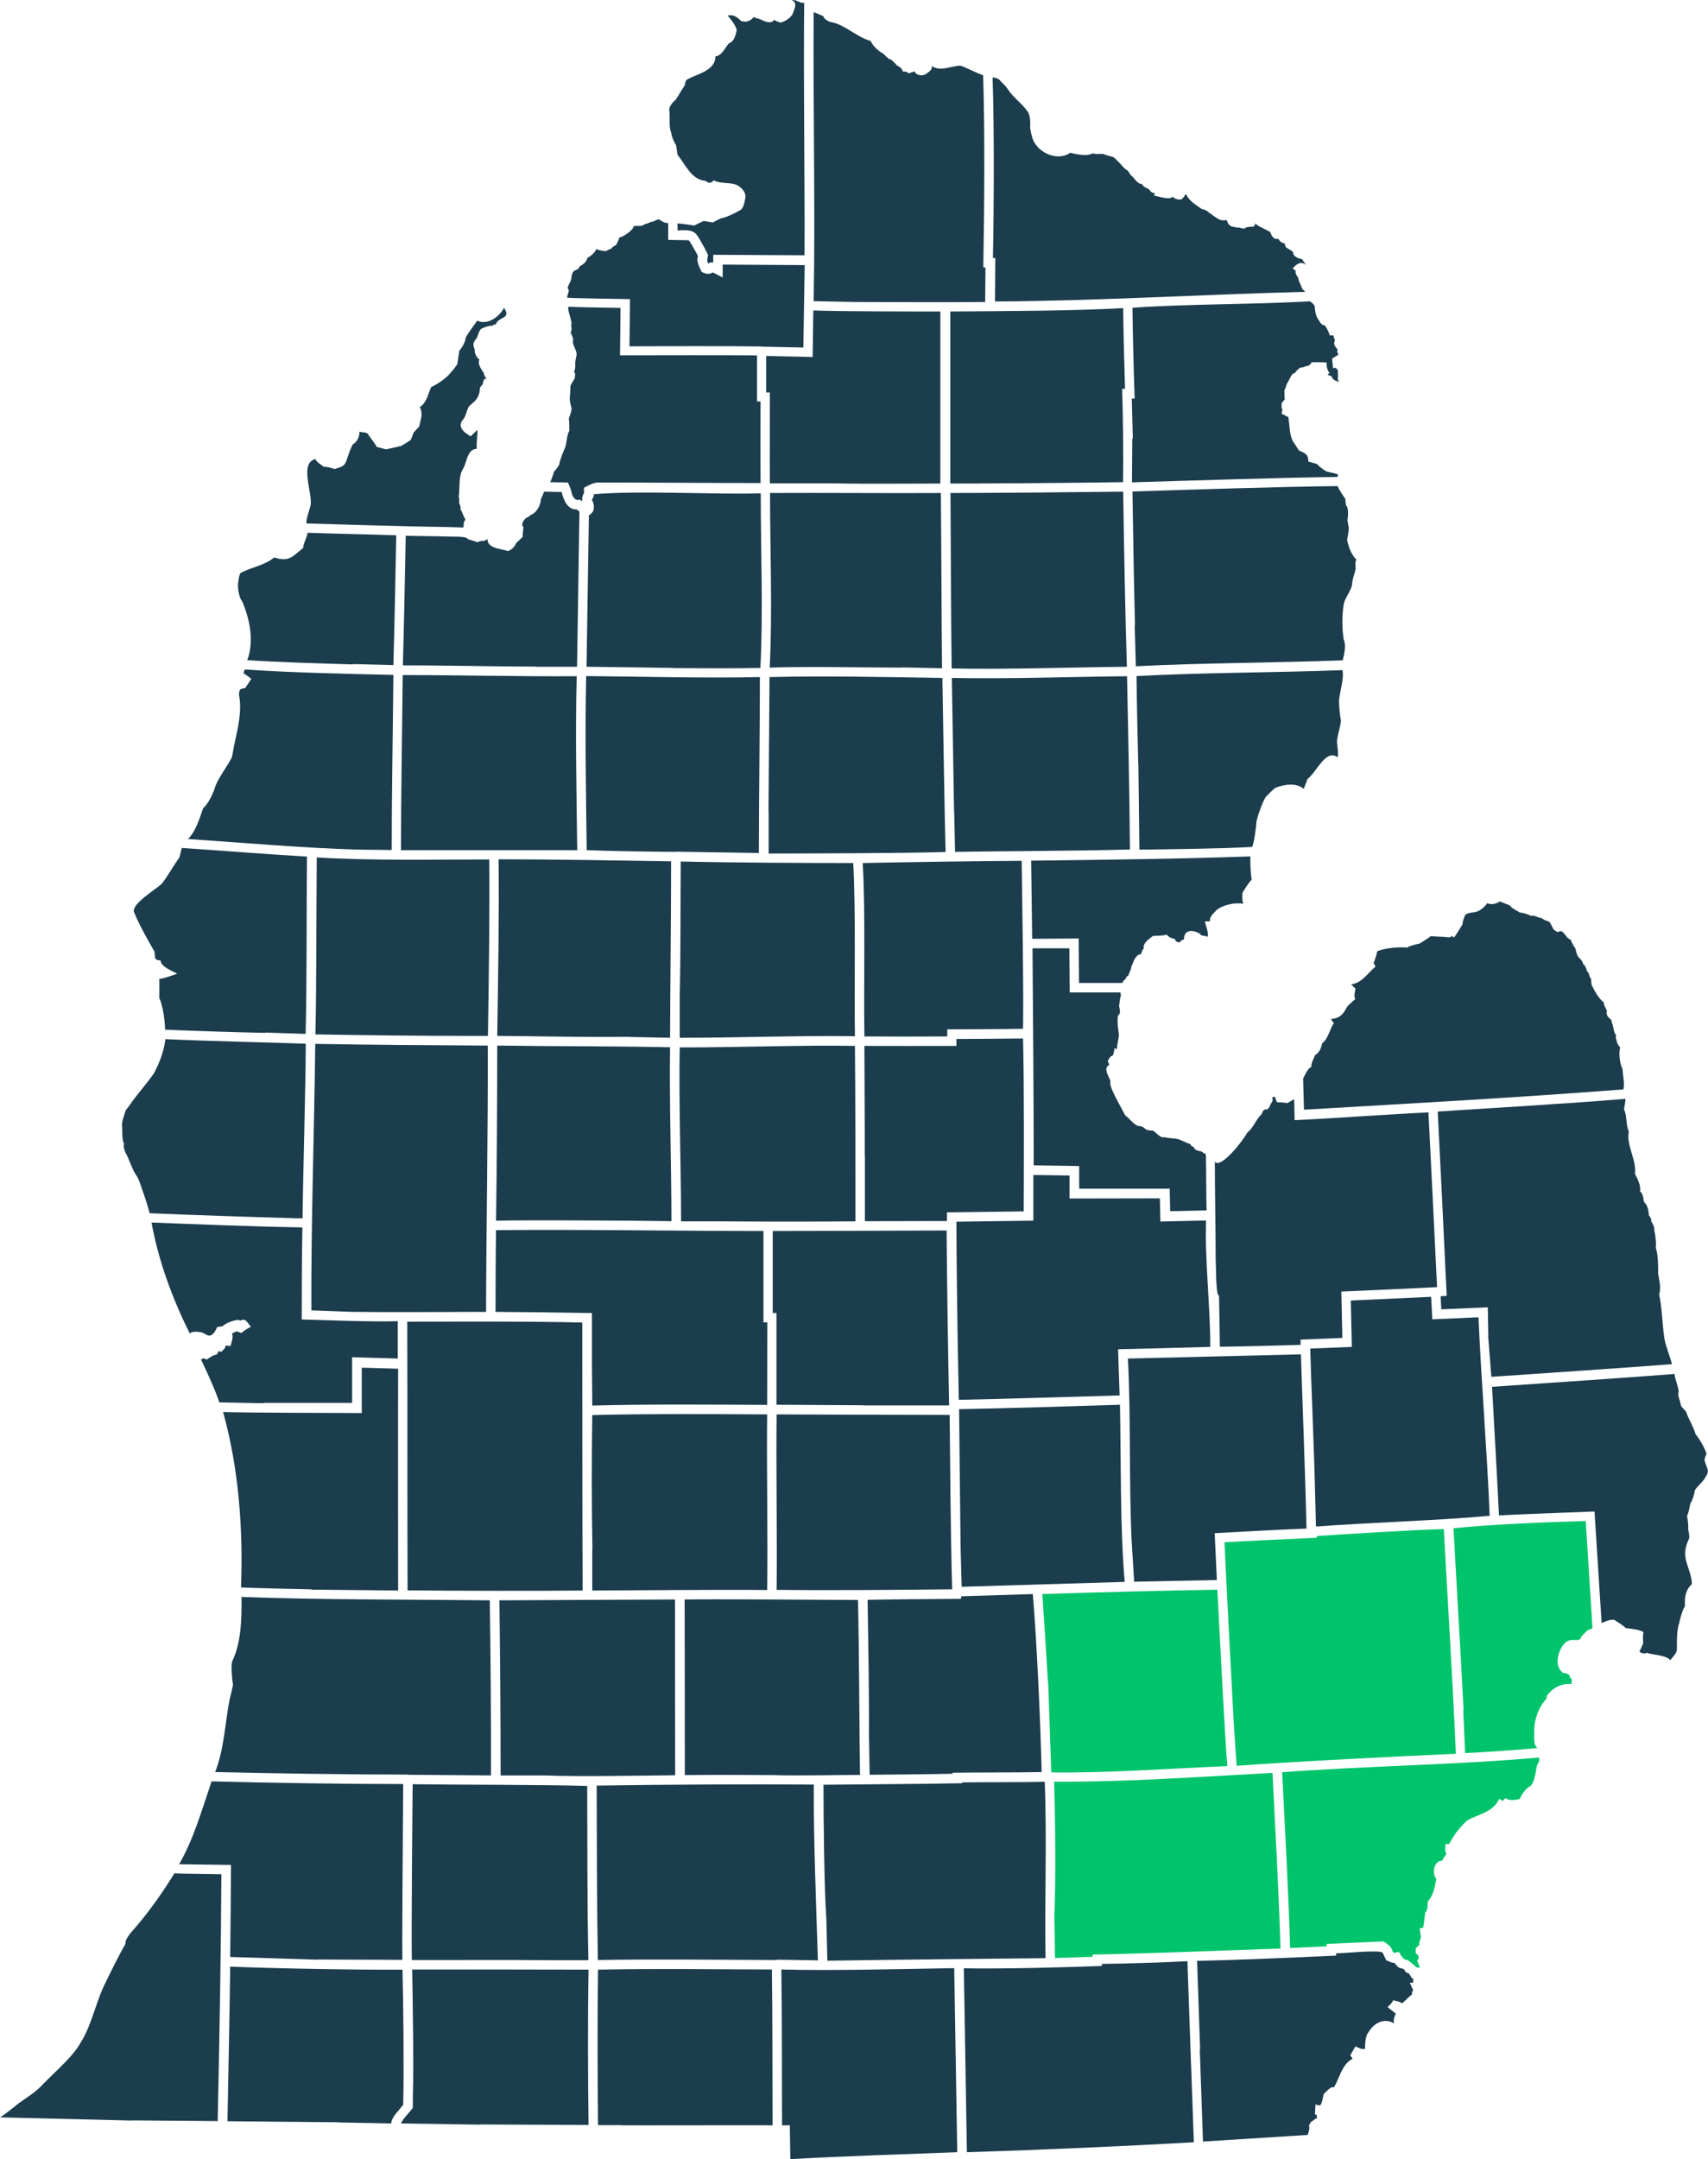 <svg xmlns="http://www.w3.org/2000/svg" id="Layer_1" viewBox="0 0 100.99 127.63"><defs><style>      .cls-1 {        fill: #00c46b;      }      .cls-2 {        fill: #1b3d4d;      }    </style></defs><path class="cls-2" d="M67.11,36.94c-.06-2.28-.12-5.58-.15-7.89,3.53-.11,8.62-.28,12.14-.32,0,.12.39.67.45.77,0,.07.01.33.05.38.16.17.1.66.07.87l.08.44c0,.18-.06.54-.1.71.08.41.24.88.55,1.17-.08.12-.06.41-.04.54-.06.31-.22.67-.22.99-.09.37-.44.77-.49,1.14-.11.63-.1,1.44,0,2.06.16.35.03.87-.06,1.23-3.93.15-8.3.15-12.23.35l-.07-2.46h0Z"></path><path class="cls-2" d="M24.12,104.89c-3.29,0-8.09-.07-11.4-.15.53-1.31.59-2.94.86-4.31.01-.06.23-.86.19-.89-.05-.32-.12-1.04-.04-1.35.55-1.11.56-2.59.55-3.8,4.39.17,10.27.15,14.68.2.05,3.24.08,7.11.07,10.35l-4.92-.04h0Z"></path><path class="cls-2" d="M66.98,25.91l-.06-2.35h.17c-.05-1.33-.12-4.05-.13-5.37,3.28-.23,7.2-.19,10.49-.38.09.06.28.19.29.32,0,.18.06.54.17.69.11.16.19.4.42.41.1.13.26.42.29.59h.22c.01.08.05.22.1.28-.13.24,0,.38.15.56-.05.09,0,.22.05.3l-.38.24.06.56.16-.02s.12.14.13.15v.59s.11.07.11.07c-.23,0-.42-.1-.5-.32-.03-.01-.22-.05-.21-.1l.1-.09c-.13-.13-.19-.44-.17-.61-.22-.02-.68-.04-.9-.01-.06.17-.19.21-.35.23-.07.04-.21.09-.3.07-.08.06-.29.23-.32.33-.19-.03-.36.46-.44.57-.06.06-.11.31-.15.39h-.03s0,.11-.02.14c.05.06-.02.38.05.44-.04.03-.16.2-.2.24.01.05-.04.35.05.35l-.05.27.4.21c.06.4.06,1.09.28,1.44l.35.53c.35.16.55.21.55.65l.52.15c.1.14.4.35.54.43.15.05.55.12.69.18l-.02.15c-3.52.05-8.62.21-12.16.32l.02-2.58h0Z"></path><path class="cls-2" d="M34.23,29.55c-.24.03-.35-.17-.42-.37-.01-.16-.16-.52-.23-.66l-1.05-.02c.08-.15.19-.47.23-.64.08-.03.25-.31.3-.38.04-.26.23-.77.35-1.01.11-.3.09-.73.25-1,0-.16.01-.55-.03-.7.05-.22.21-.48.15-.71-.08-.23-.12-.5-.07-.74l.02-.5c.01-.07.21-.39.25-.45.02-.1.06-.33-.04-.41.08-.1.08-.35.07-.47,0-.15.06-.4.09-.55-.02-.17-.11-.37-.18-.52-.05-.1-.06-.28-.03-.39-.03-.1-.09-.28-.15-.36.06-.09.07-.33.03-.43.04-.08.02-.24-.01-.32-.05-.26-.18-.52-.16-.79.42.03,2.63.06,3.09.07l-.03,2.8c1.63,0,6.54-.02,8.1.01v2.72h.21c-.01,1.2-.01,3.62,0,4.82-2.75,0-6.9-.03-9.67-.03-.25.03-.55.19-.77.31v.32c-.09.1-.12.33-.1.47l-.19-.1h0Z"></path><path class="cls-2" d="M63.78,55.47l-2.75.02-.06-4.62c4.23-.05,8.74-.1,12.96-.25,0,.44,0,.93.08,1.37-.2.21-.4.54-.55.79,0,.12-.03.54.07.64-.5-.09-1.2.05-1.6.37-.16.2-.44.38-.38.67h-.31c.05.25.25.68.15.93-.07-.12-.37-.03-.42-.18-.39-.27-.98-.3-.96.31-.09.03-.21.08-.26.18-.14,0-.26-.07-.29-.21-.15-.01-.39-.11-.47-.25-.24.08-.58.06-.82.08-.22.18-.62.42-.54.76-.1.03-.13.25-.18.33-.25-.02-.42.37-.49.58-.05.06-.09.26-.11.34,0,.01-.16.32-.12.33-.1.02-.17.14-.19.22-.07.02-.15.16-.19.22h-2.55s-.02-2.61-.02-2.61h0Z"></path><path class="cls-2" d="M32.23,104.94h-2.63c0-3.24-.03-7.11-.07-10.35l10.38-.05c0,2.59.01,7.8.01,10.39-1.8.02-5.94.09-7.69.01h0Z"></path><path class="cls-2" d="M69.13,70.26h-5.32s0-1.34,0-1.34l-2.69-.04c0-3.94-.04-8.92-.07-12.83h2.18s.02,2.61.02,2.61h3s.03.15.03.2c-.06.03-.1.55-.11.61.03.17.12.44-.06.55-.07.26,0,.85.05,1.11,0,.28-.13.6-.11.88l-.15-.05c-.02.08-.05.39-.12.44-.12,0-.23.22-.28.31l.09.23c-.4.2,0,.7.07.97-.1.23.28.88.37,1.08l.51.95c.26.17.44.49.75.61.14,0,.3.05.4.15.1.11.33.13.47.12.16.07.46.49.69.39.29.1.67.04.94.17.14.05.47.23.6.24,0,.1.12.16.2.18.02.16.26.24.4.24l.31.19c.02.6.02,2.68.04,3.31l-2.15.05-.03-1.36h0Z"></path><path class="cls-2" d="M20.86,39.27c-1.74-.05-4.51-.13-6.24-.25.42-1.11.15-2.42-.3-3.48-.19-.2-.28-.81-.24-1.08.03-.12.04-.57.19-.62.6-.31,1.42-.44,1.94-.89.9.28,1.08-.05,1.72-.57,0-.27.24-.62.25-.89,1.4.05,3.83.1,5.25.15-.03,1.66-.12,6.08-.17,7.67l-2.39-.06h0Z"></path><path class="cls-2" d="M7.83,125.34c-2.41-.06-5.41-.13-7.83-.19.26-.15.86-.63,1.09-.82.44-.32,1.08-.71,1.44-1.13.68-.71,1.8-1.64,2.27-2.52.6-.95.88-2.36,1.38-3.37.32-.67.87-1.78,1.24-2.42-.04-.2.2-.51.32-.66.93-1.03,1.84-2.31,2.57-3.5.19.02,2.52.04,2.78.05-.02,4.29-.12,10.26-.22,14.59l-5.05-.04h0Z"></path><path class="cls-2" d="M36.73,125.61h-1.37c-.03-2.84-.04-6.35,0-9.19,3.15-.07,7.12-.02,10.28-.01.04,2.85.03,6.36.04,9.21-.67-.01-8.25.01-8.96,0h0Z"></path><path class="cls-2" d="M45.92,115.85c-3.24-.01-7.35-.06-10.57,0-.06-3.28-.06-7.03-.07-10.31,3.97-.06,8.89-.09,12.84-.06-.03,2.95.15,7.48.24,10.39l-2.43-.04h0Z"></path><path class="cls-2" d="M20.05,125.44c-1.63-.01-4.97-.05-6.6-.06.03-1.74.15-7.5.16-9.14,2.54.11,7.65.2,10.19.18.05,1.9.09,6.13.04,7.98-.21.31-.69.71-.71,1.11l-3.09-.06h0Z"></path><path class="cls-2" d="M45.03,20.48c-1.65-.03-6.1-.02-7.81-.01l.03-2.79c-.53-.01-3.25-.05-3.71-.08-.03-.17.2-.44.02-.57.04-.17.15-.34.21-.5.03-.18.03-.41.19-.53.08-.03.32-.12.29-.24.2-.11.44-.28.48-.51.19-.11.45-.31.53-.53.15.08.37.1.54.13.09-.05.28-.13.37-.17,0-.08.19-.16.25-.19.05-.09.2-.35.19-.45.18-.02.37-.17.51-.26.13-.1.31-.24.35-.41.1-.04.38,0,.5-.03.09-.07.24-.12.34-.14.07-.05.21-.1.3-.1.11-.03.24-.15.36-.13.14.09.34.24.54.21v1s1.21.02,1.21.02c.06.04.42.68.46.76.06.09.12.24.05.33-.01.25.15.55.25.77.18.12.48.19.66.04l.59.3v-.76s4.85.03,4.85.03l-.08,4.87-2.47-.05h0Z"></path><path class="cls-2" d="M50.49,17.85l-2.38-.05c.1-5.43-.04-11.65,0-17.09l.06.03.52.22c.01.15.24.27.37.33.85.12,1.59.91,2.42,1.13.14.32.46.6.76.76.12.13.29.32.48.36l.32.33c.13.06.34.21.33.36.11-.01.28,0,.34.11l.37-.12c.09.25.46.29.66.16.15-.11.41-.25.35-.48.52.36,1.15-.01,1.7-.02.36.12,1,.46,1.34.57.11,3.17.07,8.16.01,11.36h.13l-.02,2.04c-1.54.02-6.16.01-7.77,0h0Z"></path><path class="cls-2" d="M40.19,58.84c.06-2.35.04-5.57.06-7.92,2.94.07,7.29.09,10.2.09.16,2.8.05,7.44.1,10.24-2.82-.06-7.54.1-10.36.09v-2.5h0Z"></path><path class="cls-2" d="M45.92,93.98c.04-2.88-.04-7.46,0-10.38,2.55.01,7.68.03,10.23.03.03,3.02.06,7.32.15,10.31-2.92.03-7.43.07-10.38.03h0Z"></path><path class="cls-2" d="M53.38,39.46c-2.41,0-5.48-.08-7.87,0,.17-3.28.02-7.02.02-10.32,3.21-.02,6.89.02,10.1,0,.03,2.86.04,7.54.07,10.36l-2.32-.05h0Z"></path><path class="cls-2" d="M45.72,104.92c-1.3-.01-3.93-.02-5.23,0,0-2.59,0-7.79-.01-10.38,1.6-.03,8.52.02,10.25.03.07,2.94.08,7.43.12,10.34-1.32,0-3.82.06-5.14.01h0Z"></path><path class="cls-2" d="M41.87,15.55c-.09-.13-.04-.33,0-.47l-.2-.4c-.54-.92-.46-1.14-1.61-1.06v-.41c.13-.01.86.1.99.12.07-.04.51-.26.57-.27l.52.09.47-.24c.36-.06.86-.32,1.18-.5.19-.12.26-.58.29-.78,0-.34-.31-.62-.6-.73-.37-.12-.93-.04-1.27-.24-.22.19-.26.19-.5.03-.84-.07-1.18-.97-1.65-1.54-.03-.14-.05-.4-.08-.55-.12-.2-.26-.5-.29-.73-.16-.41-.06-.9-.11-1.33-.06-.2.2-.51.35-.62.1-.14.23-.34.31-.49l.26-.41c0-.09.03-.25.11-.31.58-.34,1.7-.52,1.69-1.38.37-.02.59-.54.8-.77.31-.1.41-.51.46-.79-.05-.25-.37-.67-.54-.85.37-.07.55.08.8.32.32.11.54,0,.75-.23.14.08.35.1.49.18.23.11.56.23.73-.03.06.12.24.1.34.18.27-.06.57-.25.72-.48.1-.28.34-.68-.02-.85.23-.07.49.22.72.15-.05,4.66.04,10.28.02,14.93l-5.4-.03v.46c-.09-.03-.23,0-.3.06l-.02-.05h0Z"></path><path class="cls-2" d="M66.91,91.05c-.16-3.37-.04-7.39-.22-10.75,3.2-.08,7.03-.17,10.23-.25.09,2.87.27,7.43.33,10.3-1.33.05-4.09.19-5.43.27l.13,2.77-4.89.1-.15-2.44h0Z"></path><path class="cls-2" d="M51.11,61.26c-.05-2.8.07-7.45-.1-10.25,2.54-.05,6.9-.12,9.4-.13.03,2.83.12,7.14.08,9.93-1.11.02-3.38.03-4.48.03v.42c-1.23.01-3.68.01-4.9,0h0Z"></path><path class="cls-2" d="M31.69,39.4c-2.34,0-5.53-.08-7.87-.07.05-1.57.14-6.03.17-7.66l2.45.04c.13.03,1.2-.05,1.22.16.14.04.45.13.59.18.08-.06.24-.1.35-.07l.23-.11c-.03.55.82.57,1.21.7.21-.07.4-.26.47-.46l.39-.37c0-.12.03-.46.05-.58-.05-.06-.1-.14-.06-.22.03-.12.12-.26.23-.33.08-.04.19-.08.24-.17.36-.1.61-.58.62-.93.05-.1.16-.34.18-.45l1.05.02c.09.43.34,1.05.87,1.03.06.02.15.09.18.15l-.14,9.15h-2.43Z"></path><path class="cls-2" d="M51.05,83.06l-5.14-.03v-5.42s-.22,0-.22,0c0-1.21,0-3.64,0-4.85,2.91,0,7.34-.02,10.28-.03.02,2.84.09,7.51.15,10.34h-5.08s0-.01,0-.01Z"></path><path class="cls-2" d="M46.7,125.62h-.46c-.01-2.84,0-6.36-.04-9.21,2.87.08,7.33-.03,10.22-.08l.18,10.88c-3.07.12-6.81.23-9.87.41l-.03-2.01h0Z"></path><path class="cls-2" d="M77.04,63.76c.12-.19.26-.6.5-.7-.03-.21.15-.51.22-.7.24-.12.37-.43.41-.69.37-.27.45-.84.7-1.2-.03-.05-.18-.18-.15-.25.4,0,.67-.23.85-.57.06-.18.43-.48.57-.6-.12-.17-.01-.43,0-.62l-.25-.25c.64-.07.99-.68,1.44-1.05l-.11-.21c.07-.15.18-.53.22-.7.47-.19,1.26-.26,1.76-.21.12-.1.59-.21.74-.24.08-.05.58-.36.64-.43.21,0,.51.03.72.03.18,0,.42.1.57-.05l.1.1c.13-.17.39-.59.5-.78.01-.17.08-.39.16-.54.07-.17.55-.15.7-.22.21-.07.5-.31.6-.5.26.13.53.03.77-.1.17.1.43.16.59.25.09.17.42.29.57.41.18,0,.51.11.66.19.11-.05.39.07.49.11.09,0,.18.04.25.1.08.05.24.11.33.13.09.07.21.37.28.48l.21.14c.05,0,.25-.1.29-.02.17.12.28.41.49.46.05.12.19.42.28.51.05.17.08.41.21.55.08.08.26.26.25.39.13.07.21.29.23.42.15.09.13.37.26.48-.02.11,0,.33.06.42.15.3.4.75.68.95-.03.11.14.4.19.49-.06.1-.01.3.07.37.1.11.24.18.21.35.12.14.08.58.25.7,0,.06-.03.25.03.29,0,.15.11.36.22.46-.11.33-.02.99.14,1.29.01.36.13.83.05,1.19-6.18.48-12.71.84-18.89,1.2l-.05-1.85h0Z"></path><path class="cls-2" d="M51.38,102.43c.02-1.71-.05-6.11-.08-7.87,1.35-.03,4.15-.05,5.52-.06l.02-.15,4.23-.13c.24,2.94.45,7.54.52,10.52-1.34.03-3.92.02-5.27.04v.06c-1.22.03-3.68.05-4.9.06l-.04-2.47h0Z"></path><path class="cls-2" d="M35.03,91.56c-.05-2.35-.05-5.57-.01-7.92,2.89-.08,7.41-.06,10.34-.04-.04,2.93.05,7.48,0,10.38-2.88-.03-7.42.02-10.34.03v-2.45s.01,0,.01,0Z"></path><path class="cls-2" d="M67.3,45.11c-.03-1.28-.09-3.87-.1-5.15,3.91-.21,8.27-.2,12.18-.35.1.55-.18,1.29-.21,1.84.02.35.04.79.12,1.13-.03.39-.22.88-.24,1.27.01.15.11.77.04.91-.53-.41-1.01.38-1.3.74-.1.15-.33.44-.48.54,0,.03-.23.58-.22.59-.46-.39-1.16-.27-1.69-.06-.18.14-.42.39-.57.55-.2.33-.44,1.02-.53,1.4-.03.35-.13,1.22-.26,1.54-2.12.11-4.55.13-6.67.16l-.06-5.11h0Z"></path><path class="cls-2" d="M42.68,72.19h-2.41c0-3.22-.14-7.06-.08-10.28,2.82.01,7.54-.15,10.36-.09.03,2.86.03,7.54.03,10.37-2.43.02-5.46.02-7.9,0h0Z"></path><path class="cls-2" d="M48.86,113.42c-.13-1.72-.17-6.15-.17-7.93,2.42-.03,5.77-.04,8.2-.09v-.05c1.25-.02,3.63,0,4.88-.04.14,3.27-.01,7.16.05,10.43-3.89.04-9,.09-12.9.15l-.06-2.47h0Z"></path><path class="cls-2" d="M32.33,115.86c-2.37-.03-5.61,0-7.98-.01-.03-1.63.03-8.63.05-10.39,2.93.04,7.42.02,10.32.1.01,3.28,0,7.03.07,10.3h-2.46Z"></path><path class="cls-2" d="M39.78,39.48c-1.27-.02-3.84-.06-5.1-.07l.14-8.95c.1-.05.23-.19.27-.29.05-.19.02-.47-.1-.63.07-.09.15-.22.12-.33,2.84-.23,7.02.03,9.87-.05,0,3.33.15,7.01-.02,10.32-1.36.03-3.79.02-5.17.01h0Z"></path><path class="cls-2" d="M24.1,94c-.02-4.43,0-11.49-.02-15.88,3.24,0,7.11-.03,10.35.05,0,5.14,0,10.7.02,15.84-2.58.03-7.77.02-10.35-.01h0Z"></path><path class="cls-2" d="M27.87,61.23c-2.89,0-6.33-.04-9.22-.09.07-2.96.05-7.47.08-10.46,3.26.2,6.94.12,10.2.12.03,3.17-.03,7.27-.08,10.43h-.97s0,0,0,0Z"></path><path class="cls-2" d="M77.75,87.94c-.04-1.93-.23-6.35-.28-8.23l2.46-.1-.06-2.74,4.75-.22.07,1.33,2.73-.12c.14,3.42.53,8.3.66,11.73-2.88.28-7.36.41-10.27.64l-.06-2.27h0Z"></path><path class="cls-2" d="M26.45,31.15c-2.52-.03-5.81-.14-8.33-.21-.04-.25.19-.81.24-1.05.15-.73-.69-2.51.29-2.76.03.16.4.39.52.47.14-.03.48.08.61.12.71-.18.62-.3.85-.92.04-.14.16-.41.23-.53.25-.15.41-.46.39-.75.08.03.46.03.5.13.15.24.4.52.53.77l.55.14.89-.2c.14-.08.45-.27.57-.36l.17-.44.32-.34.1-.42c.07-.23.06-.53-.06-.74.4-.24.5-.79.67-1.18.38-.17.96-.56,1.2-.91.1-.08.28-.34.35-.45.02-.13.1-.67.12-.79.17-.21.36-.51.38-.79.18-.3.47-.71.68-.99.59.3,1.32-.23,1.58-.76.47.7-.35.48-.5,1.02l-.05-.05-.16.1c-.15-.04-.47.1-.62.16-.15.12-.2.36-.26.53-.21.26-.29.39-.14.71-.04.19.12.49.28.59-.14.25.12.59.25.79.02.1.09.29.17.35l-.15.02-.09.32c-.07.05-.15.17-.16.25,0,.3-.14.6-.36.79-.05.03-.24.21-.28.25-.12.18-.18.55-.31.73-.44.46.01.81.41,1.04.02-.01.39-.38.4-.38.01.34-.07.77-.04,1.12-.54,0-.59.75-.78,1.13-.33.46-.2,1.17-.29,1.71.05.08.04.26.02.35.04.08.14.3.08.39.13.14.17.43.29.56,0,.06-.03.14-.08.18,0,.05-.03.28-.03.33l-.97-.03h.01Z"></path><path class="cls-2" d="M56.99,116.34c2.41.04,5.75-.05,8.16-.14v-.12c1.27-.01,3.8-.09,5.06-.16.09,2.66.28,8.03.38,10.7-4.16.24-9.23.46-13.42.59l-.18-10.86h0Z"></path><path class="cls-1" d="M61.97,99.51c-.08-1.32-.25-3.98-.34-5.29,2.58-.09,7.77-.22,10.35-.26.1,1.82.44,8.75.59,10.43-3.26.13-7.15.42-10.41.37l-.18-5.24Z"></path><path class="cls-1" d="M86.54,101.11c-.15-2.97-.44-7.81-.6-10.78,2.31-.24,5.5-.36,7.82-.43l.4,6.34s-.27.12-.31.13l-.34.35c-.14.59-.87-.37-1.35,1.05-.12.42-.1.8.25,1.11.28.05.39.02.45.34l.09.02s-.05.27-.03.3c-.48-.05-.98.14-1.31.51l-.17.2c.01.06.04.15-.03.18-.47.53-.74,1.34-.69,2.04-.01.14-.02.31.01.45-.02.13.07.31.16.4-1.04.11-3.21.25-4.26.3l-.11-2.51h0Z"></path><path class="cls-2" d="M21.23,50.22c-3.24-.09-6.89-.41-10.12-.63.46-.42.7-1.25.9-1.82.31-.25.63-.94.73-1.32.21-.53.72-1.18.97-1.69.06-.24.1-.59.16-.83.2-.89.45-1.95.26-2.86.03-.33.02-.35.37-.4l.36-.55-.44-.32-.03.03c.01-.07.05-.2.08-.26,2.69.19,6.09.26,8.79.32-.03,3.29-.1,7.06-.1,10.35l-1.92-.02h0Z"></path><path class="cls-2" d="M15.68,61.05c-1.53-.03-4.37-.12-5.92-.19,0-.49-.13-1.43-.34-1.87,0-.32.01-.82,0-1.14.1.05.95-.26,1.06-.3-.27-.15-.97-.4-.99-.79h-.16s-.1-.08-.14-.09c-.03,0-.04-.39-.05-.41-.42-.74-.9-1.57-1.22-2.36-.14-.48,1.3-1.34,1.63-1.65.32-.38.77-1.19,1.06-1.57,0,.01.13-.59.15-.56,2.24.15,5.15.38,7.39.51-.03,3.01,0,7.51-.08,10.48l-2.4-.08h0Z"></path><path class="cls-2" d="M37.21,72.15c-2.4-.01-5.49-.04-7.88,0,.05-3,.07-7.38.07-10.35,3.2.05,7.02.03,10.22.1-.05,3.22.08,7.07.08,10.28l-2.5-.03h0Z"></path><path class="cls-2" d="M51.13,68.29c.01-.84-.02-5.53-.02-6.47,1.33.01,4.1,0,5.44,0v-.41c.92,0,3.02-.02,3.94-.03.07,2.79.05,7.43.04,10.22l-4.54.06v.51s-4.85.01-4.85.01v-3.9s0,0,0,0Z"></path><path class="cls-2" d="M39.98,50.35c-1.31,0-3.99-.05-5.29-.1-.04-3.22-.11-7.07-.03-10.29,3.24.03,7.04.13,10.27.06,0,2.85-.06,7.55-.06,10.4l-4.9-.08h0Z"></path><path class="cls-2" d="M70.96,121.11l-.18-5.21c2.43-.05,5.79-.2,8.22-.31v-.14c.24.03,2.62-.23,2.75-.03.07.12.15.33.22.45.06.01.42.2.48.14.04.09.2.24.28.3.04.01.28.06.3.1.03.12.15.21.27.23.02,0,.17.28.19.3h.08s-.03.2,0,.25h-.21l.2.46c-.06.05-.1.14-.06.22-.19.14-.42.41-.62.55-.02-.11-.43-.16-.51-.19-.03.13-.23.32-.33.4l.49.39c-.06.14-.19.44-.08.59-.58-.37-1.21-.05-1.53.5-.21.26-.2.7-.21,1.01l-.16-.03-.02.03-.39-.16-.3.52.14.21c-.61.28-.77,1.11-1.09,1.66-.02.02-.05.03-.08.02-.1-.07-.48.35-.54.4-.05.16-.09.56-.22.68l-.27-.06-.03.57.11.06s-.01.16.03.19c-.06-.05-.37.23-.42.25v.08s-.08.05-.08.05c.07.16,0,.45-.08.6l-6.18.39-.19-5.47h0Z"></path><path class="cls-2" d="M35,80.61v-3c-1.52-.03-4.18-.06-5.7-.07,0-1.07.01-3.79.03-4.83,5.14-.05,10.67.05,15.81.05,0,1.32,0,4.07,0,5.4h.23s-.01,4.88-.01,4.88c-2.94-.02-7.43-.05-10.34.04l-.02-2.46h0Z"></path><path class="cls-2" d="M56.18,18.41c2.81-.02,7.43-.03,10.23-.2.01,1.19.07,3.58.11,4.77h-.17c.05,1.37.08,4.15.05,5.52-2.54.04-7.66.08-10.21.08v-10.17s0,0,0,0Z"></path><path class="cls-2" d="M15.62,82.94l-2.65-.05c-.28-.82-.72-1.77-1.09-2.55.02.02.14-.05.16-.06l.18.08c.08-.05.3-.2.39-.24l.22-.07s.08-.15.1-.19l.15.04c.09-.08.28-.23.25-.37l.3.03c.03-.14.2-.59.08-.72.04-.06.22-.11.29-.15,0,0,.26.1.27.1.12-.12.42-.3.57-.37-.15-.14-.3-.52-.55-.39-.06.03-.14.03-.19-.02-.3.03-.71.17-.94.38l-.32.05c-.1.21-.18.41-.41.5-.14.04-.38-.15-.52-.19-.16-.02-.57-.1-.68.08-1.02-2.01-1.87-4.34-2.27-6.57,2.82.11,6.1.24,8.92.29-.03,1.33-.04,4.09-.04,5.44,1.59.04,4.08.15,5.68.1v2.21s-2.7-.08-2.7-.08v2.7h-5.19s0-.01,0-.01Z"></path><path class="cls-2" d="M20.82,77.54l-2.41-.09c-.02-5.14.17-10.62.23-15.75,3.25.06,6.96.08,10.2.1.02,4.95-.09,10.79-.1,15.74-2.37,0-5.54.03-7.91,0h0Z"></path><path class="cls-1" d="M72.95,101.87c-.1-1.84-.48-9.02-.55-10.71,1.33-.08,4.12-.21,5.46-.27v-.1c1.64-.11,5.9-.38,7.51-.41.21,4.01.55,9.28.71,13.28-3.96.18-9.04.43-12.96.71l-.17-2.48h0Z"></path><path class="cls-2" d="M17.31,72c-2.65-.07-5.81-.18-8.46-.29-.11-.41-.27-.93-.42-1.33-.09-.27-.24-.77-.42-.98-.24-.39-.37-.89-.6-1.29-.04-.11-.14-.36-.07-.47-.14-.32-.1-.72-.12-1.06-.04-.3.12-.61.19-.89.05-.15.22-.28.29-.42.43-.62.97-1.2,1.4-1.83.33-.61.6-1.32.68-2.02,2.5.12,5.81.18,8.3.27-.02,3.29-.15,7.04-.19,10.32h-.58s0,0,0,0Z"></path><path class="cls-2" d="M56.41,47.93l-.13-7.86c3.29.07,7.07-.07,10.36-.1.06,2.86.15,7.35.17,10.24-3.28.09-7.06.09-10.34.14l-.05-2.42h0Z"></path><path class="cls-2" d="M37.16,61.28c-2.3.04-5.46-.04-7.76-.05.05-3.16.12-7.27.08-10.44,3.15,0,7.05.07,10.2.12,0,3.26-.05,7.16-.06,10.43l-2.46-.05h0Z"></path><path class="cls-2" d="M56.27,39.51c-.04-2.8-.05-7.52-.07-10.37,2.54,0,7.66-.05,10.21-.08.05,3.23.12,7.13.22,10.35-3.29.03-7.07.17-10.35.1h0Z"></path><path class="cls-2" d="M49.42,28.57c-.85,0-3.03,0-3.9,0-.01-1.32,0-4.04,0-5.37h-.22v-2.16l2.75.06.04-2.75c1.53.06,5.92.06,7.51.06v10.17c-1.78,0-4.4.03-6.19-.01h0Z"></path><path class="cls-2" d="M18.42,93.94c-.93-.02-3.27-.07-4.17-.11.13-3.46-.13-7.03-1.06-10.37,1.59.05,6.53.05,8.2.06v-2.68l2.15.06c-.01,3.06,0,9.99,0,13.11l-5.12-.05h0Z"></path><path class="cls-2" d="M58.84,15.25h-.13c.06-3.06.08-7.64-.02-10.67.19.01.39.07.5.25.1.08.33.33.4.44.26.44.85.86,1.13,1.27.22.23.2.73.19,1.02.03.19.1.55.18.72.33.78,1.47,1.27,2.19.75.36.09,1,.23,1.34.03.17.08.43.02.62.04.12.07.38.12.5.16.14,0,.43.36.52.44.1.12.25.3.4.37.08.08.14.22.22.3.22.16.34.5.65.51.04.15.27.24.4.3.07.11.21.26.37.24l-.07.14c.19.02.97.3,1.1.06.12.15.34.19.52.17.03-.05.26-.21.2-.28l.09-.02c.16.4.59.62.92.87.13.01.33.1.41.2.29.17.64.56,1.01.45.07-.04.11.18.14.21.07.1.25.23.38.18.03.07.22.05.28.05,0,.02.28.06.29.07.1-.14.44-.1.59-.14l.06-.17c.15.17.68.37.88.5.1.25.19.46.5.41.04.15.22.24.36.27l.05.19c.13.17.49.21.47.46.08.15.34.26.5.27l.24.35c-.32-.26-.57-.04-.79.21l.19.14c-.06.06.05.37.15.37-.08.06.23.65.25.72.01.02.15.11.14.15-5.9.15-12.41.54-18.33.57l.02-2.58h0Z"></path><path class="cls-2" d="M45.44,47.99c.01-1.72.05-6.31.06-7.97,3.23-.08,6.98,0,10.22.05.03,1.78.14,8.65.19,10.29-2.97.08-7.52.08-10.46.09v-2.46h0Z"></path><path class="cls-2" d="M56.65,80.57c-.04-1.95-.1-6.46-.1-8.36l4.55-.06v-2.7s2.14.03,2.14.03v1.36s5.34-.01,5.34-.01l.03,1.37,2.7-.06c-.08,2.27.26,5.21.25,7.47-1.34.04-4.1.11-5.45.14l.09,2.73c-2.96.08-6.56.2-9.51.26l-.04-2.16h0Z"></path><path class="cls-2" d="M98.74,98.1c-.28-.28-1.02-.28-1.38-.41-.15.09-.3.02-.43-.07.07-.12.19-.38.23-.51-.02-.16-.03-.49.02-.64-.28-.17-.72-.19-1.03-.24v.02c-.19-.19-.49-.37-.71-.51-.24-.03-.52.1-.74.19l-.42-6.59c-1.38.05-4.29.16-5.65.23-.07-1.58-.32-5.97-.41-7.6,2.14-.15,8.75-.59,10.79-.76.03.3.21.73.25,1.02-.09.3.09.53.12.81.05.18.28.29.34.47.12.37.44.87.53,1.25.21.25.58.86.65,1.18-.05.1-.16.34-.09.45.08.36.31.51.05.88-.13.29-.47.54-.64.8-.04.25-.14.6-.28.81-.04.22-.09.52-.19.72.04.19.09.55.07.75,0,.17.12.48.03.64h0c-.55,1.13.14,1.61.19,2.64-.39.34-.44.81-.41,1.29-.16.26-.27.7-.34,1-.16.46-.14,1.12-.14,1.59-.01.22-.27.45-.39.62l-.05-.02h0Z"></path><path class="cls-2" d="M28.39,125.58l-4.68-.07c.1-.28.53-.67.7-.93v-.72c.06-1.51-.01-5.88-.04-7.45,3.27,0,7.17,0,10.43.01-.05,2.84-.04,6.35,0,9.18l-6.4-.03h0Z"></path><path class="cls-2" d="M88,78.95l-.03-1.68-2.75.12-.04-.77.36-.03c-.13-2.72-.39-8.19-.53-10.89,3.5-.23,7.59-.46,11.09-.75.04.02-.07.58-.08.62.19.36.11.96.29,1.31-.17.8.47,1.69.36,2.5.15.29.37.71.3,1.05.17.08.21.45.23.61.23.19.28.54.3.81.08.07.15.21.13.32.07.14.22.37.18.53.07.26.13.79.09,1.06.14.32.15,1.15.14,1.5.05.37.2.87.06,1.24.17.77.19,1.76.3,2.54.07.49.34,1.11.46,1.59-1.94.16-8.63.61-10.68.75l-.19-2.43h0Z"></path><path class="cls-2" d="M56.8,91.53c-.03-1.97-.07-6.22-.09-8.24,2.95-.05,6.55-.17,9.51-.26.07,3.28,0,7.2.28,10.47-2.4.07-7.26.22-9.64.29l-.06-2.27h0Z"></path><path class="cls-2" d="M72.07,76.58c-.2-.03-.16-1.94-.19-2.08,0-1.57-.05-4.26-.05-5.83.37.45,1.77-1.39,1.92-1.73.33-.23.53-.8.84-1.08.08-.16.11-.33.33-.28.08-.06.2-.19.19-.31.07-.04.13-.2.15-.27-.08-.15-.02-.15.12-.18l.12.33c.16,0,.47.02.62.05l.4-.23.03,1.24c2.35-.11,5.57-.35,7.91-.46.13,2.57.39,7.76.51,10.33-.1.01-5.55.26-5.66.26l.06,2.74-2.47.1v.31c-1.18.04-3.58.1-4.77.11l-.05-3.02h0Z"></path><path class="cls-2" d="M18.77,115.83l-5.16-.16c.02-1.32.04-4.11.05-5.44l-2.94-.04h-.13c.86-1.48,1.37-3.28,1.92-4.9,3.3.09,8.05.16,11.33.16-.01,1.8-.07,8.73-.05,10.39l-5.03-.02h0Z"></path><path class="cls-1" d="M62.34,113.25c.1-2.36.05-5.59-.01-7.94,4.14.03,8.78-.3,12.91-.52.14,2.84.4,7.54.47,10.38-3.47.12-7.63.29-11.11.36v.13l-2.22.07-.04-2.48h0Z"></path><path class="cls-1" d="M83.77,116.29c-.17-.13-.36-.32-.54-.44-.28,0-.39-.29-.52-.48-.17.02-.34.15-.39-.1-.09-.26-.32-.38-.52-.52-.14,0-3.12.14-3.36.15v.14l-2.16.1c-.07-2.84-.33-7.56-.47-10.39,4.71-.36,10.48-.44,15.19-.87-.01,0,.02.21.02.21-.05.06-.12.21-.15.29-.07.33-.12.93-.37,1.18-.3.14-.51.49-.64.77-.28.06-.59.13-.84-.05l-.18.17-.19-.13c-.39.82-1.21.89-1.91,1.29-.19.16-.53.56-.68.76-.06.1-.31.48-.35.58-.04.06-.18.05-.24.05,0,.16-.06.45.06.57-.06.09-.23.32-.26.41-.43,0-.57.57-.44.91.02.05.08.15.1.2-.03.04-.07.31-.08.36-.06.29-.21.73-.43.94-.02.19.01.52-.15.66-.02.19-.09.7-.12.89l-.21.04c.01.1.1.51.06.6-.03.08-.13.29-.06.37-.02-.02-.22.21-.23.21v.3c.17.09.26.27.08.41.03.09.12.35.19.42,0-.02-.17.02-.18.02h0s0-.02,0-.02Z"></path><path class="cls-2" d="M23.71,50.25c0-3.3.07-7.06.1-10.35,3.22,0,7.07.09,10.29.07-.09,3.22-.01,7.07.03,10.28-3.29,0-7.13,0-10.42,0Z"></path></svg>
